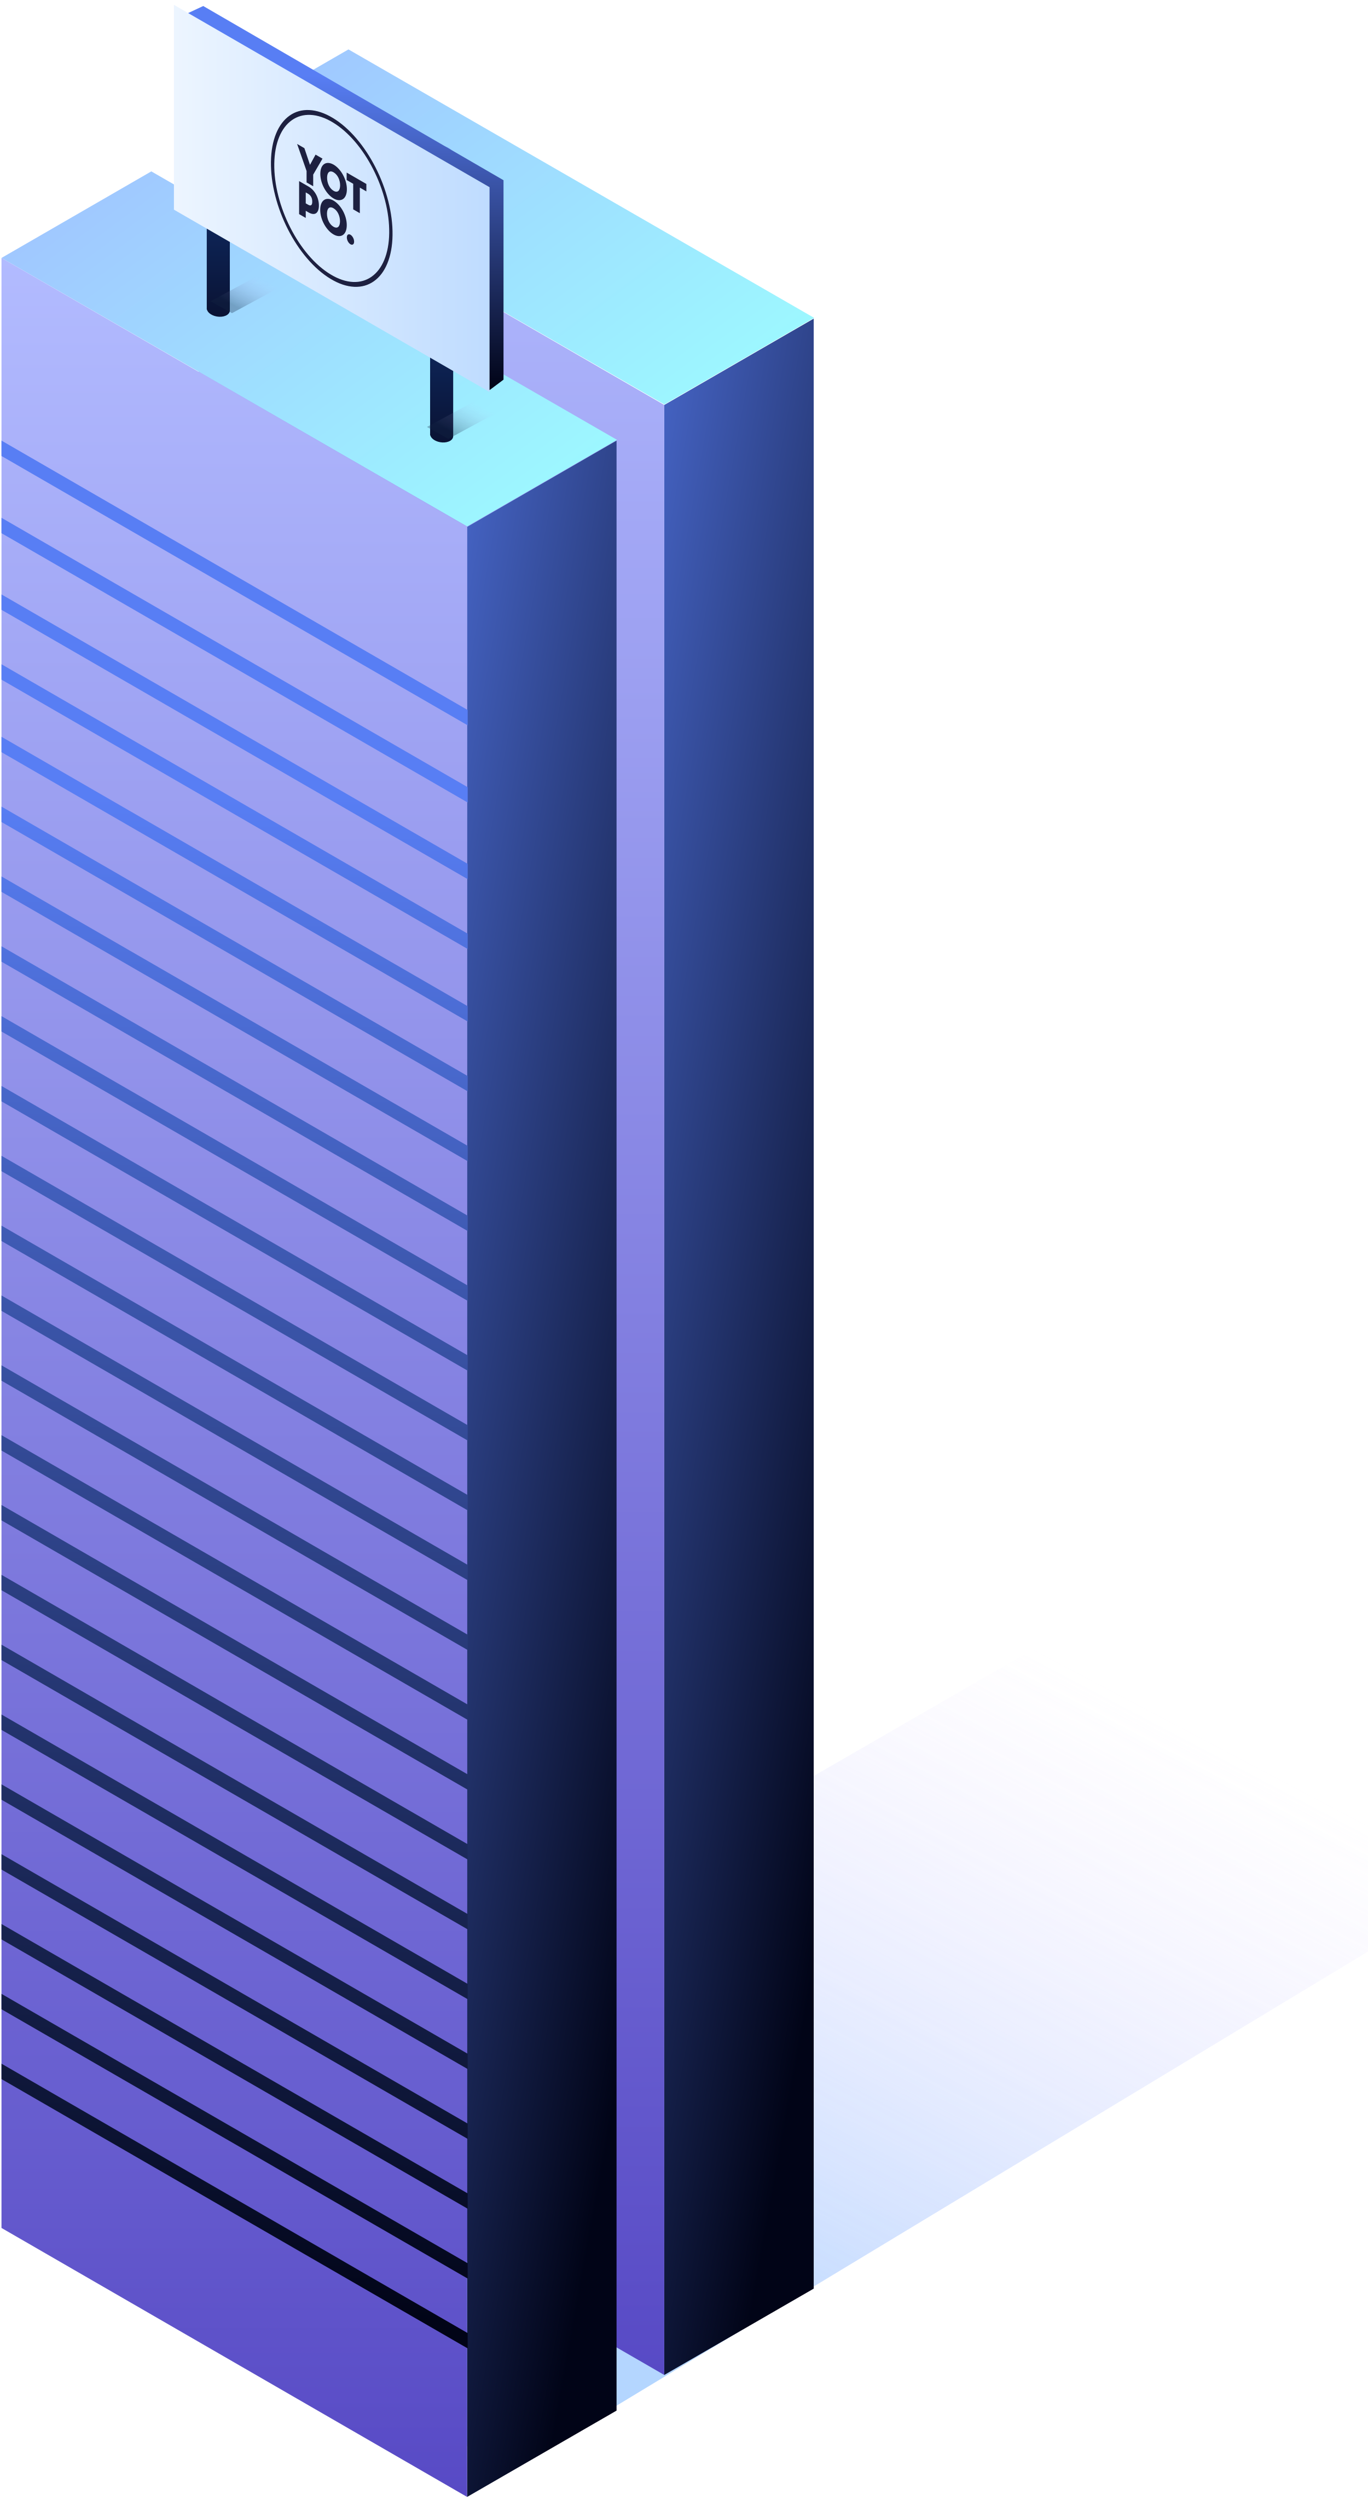 <?xml version="1.0" encoding="UTF-8"?>
<svg width="196px" height="358px" viewBox="0 0 196 358" version="1.1" xmlns="http://www.w3.org/2000/svg" xmlns:xlink="http://www.w3.org/1999/xlink">
    <!-- Generator: Sketch 51.1 (57501) - http://www.bohemiancoding.com/sketch -->
    <title>BOS</title>
    <desc>Created with Sketch.</desc>
    <defs>
        <linearGradient x1="76.74%" y1="20.41%" x2="24.015%" y2="74.092%" id="linearGradient-1">
            <stop stop-color="#D5BFFF" stop-opacity="0" offset="0%"></stop>
            <stop stop-color="#71B1FF" offset="100%"></stop>
        </linearGradient>
        <filter x="-1.7%" y="-3.1%" width="103.4%" height="106.3%" filterUnits="objectBoundingBox" id="filter-2">
            <feGaussianBlur stdDeviation="1.292" in="SourceGraphic"></feGaussianBlur>
        </filter>
        <linearGradient x1="0%" y1="-29.192%" x2="50%" y2="99.099%" id="linearGradient-3">
            <stop stop-color="#587EF4" offset="0%"></stop>
            <stop stop-color="#010417" offset="100%"></stop>
        </linearGradient>
        <linearGradient x1="96.627%" y1="98.288%" x2="-33.845%" y2="-2.894%" id="linearGradient-4">
            <stop stop-color="#9CFCFF" offset="0%"></stop>
            <stop stop-color="#A2B5FF" offset="100%"></stop>
        </linearGradient>
        <linearGradient x1="50%" y1="0%" x2="50%" y2="144.962%" id="linearGradient-5">
            <stop stop-color="#B2BBFF" offset="0%"></stop>
            <stop stop-color="#2F17AB" offset="100%"></stop>
        </linearGradient>
        <linearGradient x1="50%" y1="18.268%" x2="50%" y2="99.099%" id="linearGradient-6">
            <stop stop-color="#587EF4" offset="0%"></stop>
            <stop stop-color="#010417" offset="100%"></stop>
        </linearGradient>
        <linearGradient x1="29.077%" y1="25.053%" x2="29.077%" y2="99.15%" id="linearGradient-7">
            <stop stop-color="#123D88" offset="0%"></stop>
            <stop stop-color="#0A1334" offset="100%"></stop>
        </linearGradient>
        <linearGradient x1="31.105%" y1="0%" x2="100%" y2="77.575%" id="linearGradient-8">
            <stop stop-color="#D5BFFF" offset="0%"></stop>
            <stop stop-color="#71B1FF" offset="100%"></stop>
        </linearGradient>
        <linearGradient x1="76.74%" y1="20.41%" x2="24.176%" y2="73.929%" id="linearGradient-9">
            <stop stop-color="#D5BFFF" stop-opacity="0" offset="0%"></stop>
            <stop stop-color="#112844" offset="100%"></stop>
        </linearGradient>
        <filter x="-1.2%" y="-2.3%" width="102.5%" height="104.6%" filterUnits="objectBoundingBox" id="filter-10">
            <feGaussianBlur stdDeviation="0.043" in="SourceGraphic"></feGaussianBlur>
        </filter>
        <filter x="-1.2%" y="-2.3%" width="102.5%" height="104.6%" filterUnits="objectBoundingBox" id="filter-11">
            <feGaussianBlur stdDeviation="0.043" in="SourceGraphic"></feGaussianBlur>
        </filter>
        <linearGradient x1="-40.368%" y1="50%" x2="270.176%" y2="50%" id="linearGradient-12">
            <stop stop-color="#FFFFFF" offset="0%"></stop>
            <stop stop-color="#71B1FF" offset="100%"></stop>
        </linearGradient>
    </defs>
    <g id="1440" stroke="none" stroke-width="1" fill="none" fill-rule="evenodd">
        <g id="1920" transform="translate(-902, -1316)">
            <g id="HQ" transform="translate(366, 1170.746)">
                <g id="BOS" transform="translate(535.504, 145.539)">
                    <polygon id="Fill-1-Copy-2" fill="url(#linearGradient-1)" opacity="0.727" filter="url(#filter-2)" points="6.6 317.805 73.711 353.314 235.629 255.52 159.886 229.305"></polygon>
                    <g id="Hancoke" transform="translate(0.609, 6.254)">
                        <g id="Group-4-Copy" transform="translate(28.346, 0.537)">
                            <polygon id="Fill-1" fill="url(#linearGradient-3)" points="66.713 50.911 66.713 332.994 88.124 320.632 88.124 38.549"></polygon>
                            <polygon id="Fill-2" fill="url(#linearGradient-4)" points="21.467 -1.30000007e-05 -3.25000018e-05 12.394 66.722 50.835 88.189 38.441"></polygon>
                            <polygon id="Fill-3" fill="url(#linearGradient-5)" points="0 294.478 66.713 332.994 66.713 50.911 0 12.394"></polygon>
                        </g>
                        <g id="Group-4" transform="translate(0.1, 18.002)">
                            <polygon id="Fill-1" fill="url(#linearGradient-3)" points="66.713 50.911 66.713 332.994 88.124 320.632 88.124 38.549"></polygon>
                            <polygon id="Fill-2" fill="url(#linearGradient-4)" points="21.467 -1.30000007e-05 -3.25000017e-05 12.394 66.722 50.835 88.189 38.441"></polygon>
                            <polygon id="Fill-3" fill="url(#linearGradient-5)" points="0 294.478 66.713 332.994 66.713 50.911 0 12.394"></polygon>
                            <path d="M0,40.752 L0,38.549 L66.792,77.124 L66.792,79.317 L0,40.752 Z M0,51.805 L0,49.601 L66.792,88.177 L66.792,90.369 L0,51.805 Z M0,62.779 L0,60.575 L66.792,99.15 L66.792,101.343 L0,62.779 Z M0,72.779 L0,70.575 L66.792,109.15 L66.792,111.343 L0,72.779 Z M0,83.163 L0,80.959 L66.792,119.534 L66.792,121.727 L0,83.163 Z M0,93.163 L0,90.959 L66.792,129.534 L66.792,131.727 L0,93.163 Z M0,103.163 L0,100.959 L66.792,139.534 L66.792,141.727 L0,103.163 Z M0,113.163 L0,110.959 L66.792,149.534 L66.792,151.727 L0,113.163 Z M0,123.163 L0,120.959 L66.792,159.534 L66.792,161.727 L0,123.163 Z M0,133.163 L0,130.959 L66.792,169.534 L66.792,171.727 L0,133.163 Z M0,143.163 L0,140.959 L66.792,179.534 L66.792,181.727 L0,143.163 Z M0,153.163 L0,150.959 L66.792,189.534 L66.792,191.727 L0,153.163 Z M0,163.163 L0,160.959 L66.792,199.534 L66.792,201.727 L0,163.163 Z M0,173.163 L0,170.959 L66.792,209.534 L66.792,211.727 L0,173.163 Z M0,183.163 L0,180.959 L66.792,219.534 L66.792,221.727 L0,183.163 Z M0,193.163 L0,190.959 L66.792,229.534 L66.792,231.727 L0,193.163 Z M0,203.163 L0,200.959 L66.792,239.534 L66.792,241.727 L0,203.163 Z M0,213.163 L0,210.959 L66.792,249.534 L66.792,251.727 L0,213.163 Z M0,223.163 L0,220.959 L66.792,259.534 L66.792,261.727 L0,223.163 Z M0,233.163 L0,230.959 L66.792,269.534 L66.792,271.727 L0,233.163 Z M0,243.163 L0,240.959 L66.792,279.534 L66.792,281.727 L0,243.163 Z M0,253.163 L0,250.959 L66.792,289.534 L66.792,291.727 L0,253.163 Z M0,263.163 L0,260.959 L66.792,299.534 L66.792,301.727 L0,263.163 Z M0,273.163 L0,270.959 L66.792,309.534 L66.792,311.727 L0,273.163 Z" id="Combined-Shape" fill="url(#linearGradient-6)" fill-rule="nonzero"></path>
                        </g>
                    </g>
                    <g id="Group-2" transform="translate(29.496, 1.715)">
                        <path d="M3.919,42.328 C3.971,42.615 3.843,42.898 3.527,43.1 C2.929,43.484 1.885,43.436 1.195,42.993 C0.895,42.8 0.711,42.565 0.648,42.328 L0.624,42.328 L0.624,42.146 C0.624,42.146 0.624,42.146 0.624,42.146 L0.624,1.946 L3.93,1.946 L3.93,42.328 L3.919,42.328 Z" id="Combined-Shape" fill="url(#linearGradient-7)" fill-rule="nonzero"></path>
                        <path d="M3.359,2.61 C2.669,3.054 1.625,3.102 1.027,2.718 C0.43,2.334 0.505,1.664 1.195,1.221 C1.885,0.778 2.929,0.73 3.527,1.113 C4.125,1.497 4.05,2.167 3.359,2.61" id="Fill-1" fill="url(#linearGradient-8)" fill-rule="nonzero" transform="translate(2.277, 1.916) scale(1, -1) translate(-2.277, -1.916) "></path>
                        <path d="M35.919,60.328 C35.971,60.615 35.843,60.898 35.527,61.1 C34.929,61.484 33.885,61.436 33.195,60.993 C32.895,60.8 32.711,60.565 32.648,60.328 L32.624,60.328 L32.624,60.146 C32.624,60.146 32.624,60.146 32.624,60.146 L32.624,19.946 L35.93,19.946 L35.93,60.328 L35.919,60.328 Z" id="Combined-Shape" fill="url(#linearGradient-7)" fill-rule="nonzero"></path>
                        <polygon id="Fill-1-Copy" fill="url(#linearGradient-9)" opacity="0.561" filter="url(#filter-10)" points="8.621 37.115 1.175 41.137 4.24 42.838 11.686 38.817"></polygon>
                        <polygon id="Fill-1-Copy" fill="url(#linearGradient-9)" opacity="0.561" filter="url(#filter-11)" points="39.621 55.115 32.175 59.137 35.24 60.838 42.686 56.817"></polygon>
                        <path d="M35.359,20.61 C34.669,21.054 33.625,21.102 33.027,20.718 C32.43,20.334 32.505,19.664 33.195,19.221 C33.885,18.778 34.929,18.73 35.527,19.113 C36.125,19.497 36.05,20.167 35.359,20.61" id="Fill-1" fill="url(#linearGradient-8)" fill-rule="nonzero" transform="translate(34.277, 19.916) scale(1, -1) translate(-34.277, -19.916) "></path>
                    </g>
                    <g id="Group-5" transform="translate(25.415, 0.389)">
                        <polygon id="Fill-1" fill="url(#linearGradient-6)" points="4.199 0.187 2 1.211 2 28.347 45.235 55.176 47.222 53.69 47.222 25.131"></polygon>
                        <polygon id="Fill-1" fill="url(#linearGradient-12)" points="0 0.021 0 29.347 45.222 55.456 45.222 26.131"></polygon>
                        <g id="Group-16" transform="translate(13.889, 15.064)" fill="#1D2040">
                            <path d="M8.988,8.937 C9.582,9.28 9.922,10.052 9.922,10.796 C9.922,11.54 9.582,11.928 8.988,11.585 C8.394,11.241 8.056,10.462 8.056,9.718 C8.056,8.975 8.394,8.594 8.988,8.937 M8.988,12.682 C10.01,13.272 10.891,12.781 10.891,11.355 C10.891,9.931 10.01,8.428 8.988,7.838 C7.966,7.248 7.086,7.735 7.086,9.159 C7.086,10.584 7.966,12.092 8.988,12.682" id="Fill-2"></path>
                            <polygon id="Fill-4" points="5.117 10.385 6.065 10.932 6.065 9.265 7.399 6.977 6.404 6.402 5.606 7.867 4.803 5.478 3.76 4.876 5.117 8.751"></polygon>
                            <path d="M5.345,13.579 L4.997,13.378 L4.997,11.814 L5.345,12.015 C5.773,12.262 5.929,12.679 5.929,13.137 C5.929,13.596 5.773,13.826 5.345,13.579 M5.393,10.972 L4.047,10.196 L4.047,14.922 L4.997,15.47 L4.997,14.447 L5.393,14.676 C6.346,15.226 6.883,14.737 6.883,13.687 C6.883,12.639 6.346,11.523 5.393,10.972" id="Fill-6"></path>
                            <path d="M8.973,16.729 C8.378,16.386 8.039,15.607 8.039,14.864 C8.039,14.119 8.378,13.738 8.973,14.081 C9.567,14.424 9.905,15.197 9.905,15.941 C9.905,16.684 9.567,17.072 8.973,16.729 M8.973,12.984 C7.951,12.394 7.07,12.879 7.07,14.305 C7.07,15.729 7.951,17.237 8.973,17.828 C9.994,18.417 10.875,17.925 10.875,16.501 C10.875,15.076 9.994,13.574 8.973,12.984" id="Fill-8"></path>
                            <path d="M11.407,17.877 C11.13,17.718 10.885,17.855 10.885,18.258 C10.885,18.661 11.13,19.08 11.407,19.24 C11.678,19.396 11.928,19.263 11.928,18.859 C11.928,18.456 11.678,18.034 11.407,17.877" id="Fill-10"></path>
                            <polygon id="Fill-12" points="10.859 8.974 10.859 10.039 11.797 10.58 11.797 14.242 12.746 14.79 12.746 11.128 13.684 11.67 13.684 10.605"></polygon>
                            <path d="M8.883,1.791 C7.771,1.12 6.689,0.758 5.666,0.713 C4.678,0.669 3.786,0.923 3.015,1.467 C2.244,2.01 1.633,2.816 1.199,3.862 C0.75,4.944 0.512,6.238 0.49,7.708 C0.468,9.177 0.665,10.734 1.074,12.334 C1.47,13.88 2.046,15.402 2.788,16.858 C3.529,18.314 4.398,19.631 5.37,20.77 C6.376,21.949 7.45,22.888 8.562,23.558 C9.673,24.229 10.756,24.592 11.779,24.637 C12.767,24.68 13.659,24.426 14.43,23.883 C15.201,23.339 15.812,22.534 16.245,21.488 C16.694,20.405 16.933,19.111 16.955,17.642 C16.976,16.172 16.78,14.616 16.371,13.016 C15.975,11.469 15.399,9.947 14.657,8.491 C13.916,7.035 13.047,5.719 12.075,4.579 C11.068,3.4 9.995,2.462 8.883,1.791 M8.552,24.19 C7.376,23.481 6.24,22.488 5.175,21.24 C4.147,20.034 3.228,18.641 2.443,17.101 C1.659,15.561 1.049,13.95 0.631,12.314 C0.197,10.621 -0.011,8.974 0.012,7.419 C0.035,5.865 0.288,4.496 0.763,3.35 C1.222,2.244 1.868,1.391 2.684,0.816 C3.499,0.241 4.443,-0.027 5.489,0.019 C6.571,0.066 7.716,0.45 8.892,1.159 C10.068,1.869 11.205,2.862 12.269,4.11 C13.298,5.316 14.217,6.708 15.002,8.248 C15.786,9.789 16.396,11.399 16.814,13.035 C17.247,14.728 17.455,16.375 17.433,17.93 C17.41,19.485 17.157,20.854 16.682,21.999 C16.223,23.106 15.577,23.959 14.761,24.533 C13.946,25.108 13.002,25.377 11.956,25.331 C10.874,25.283 9.728,24.9 8.552,24.19" id="Fill-14"></path>
                        </g>
                    </g>
                </g>
            </g>
        </g>
    </g>
</svg>
